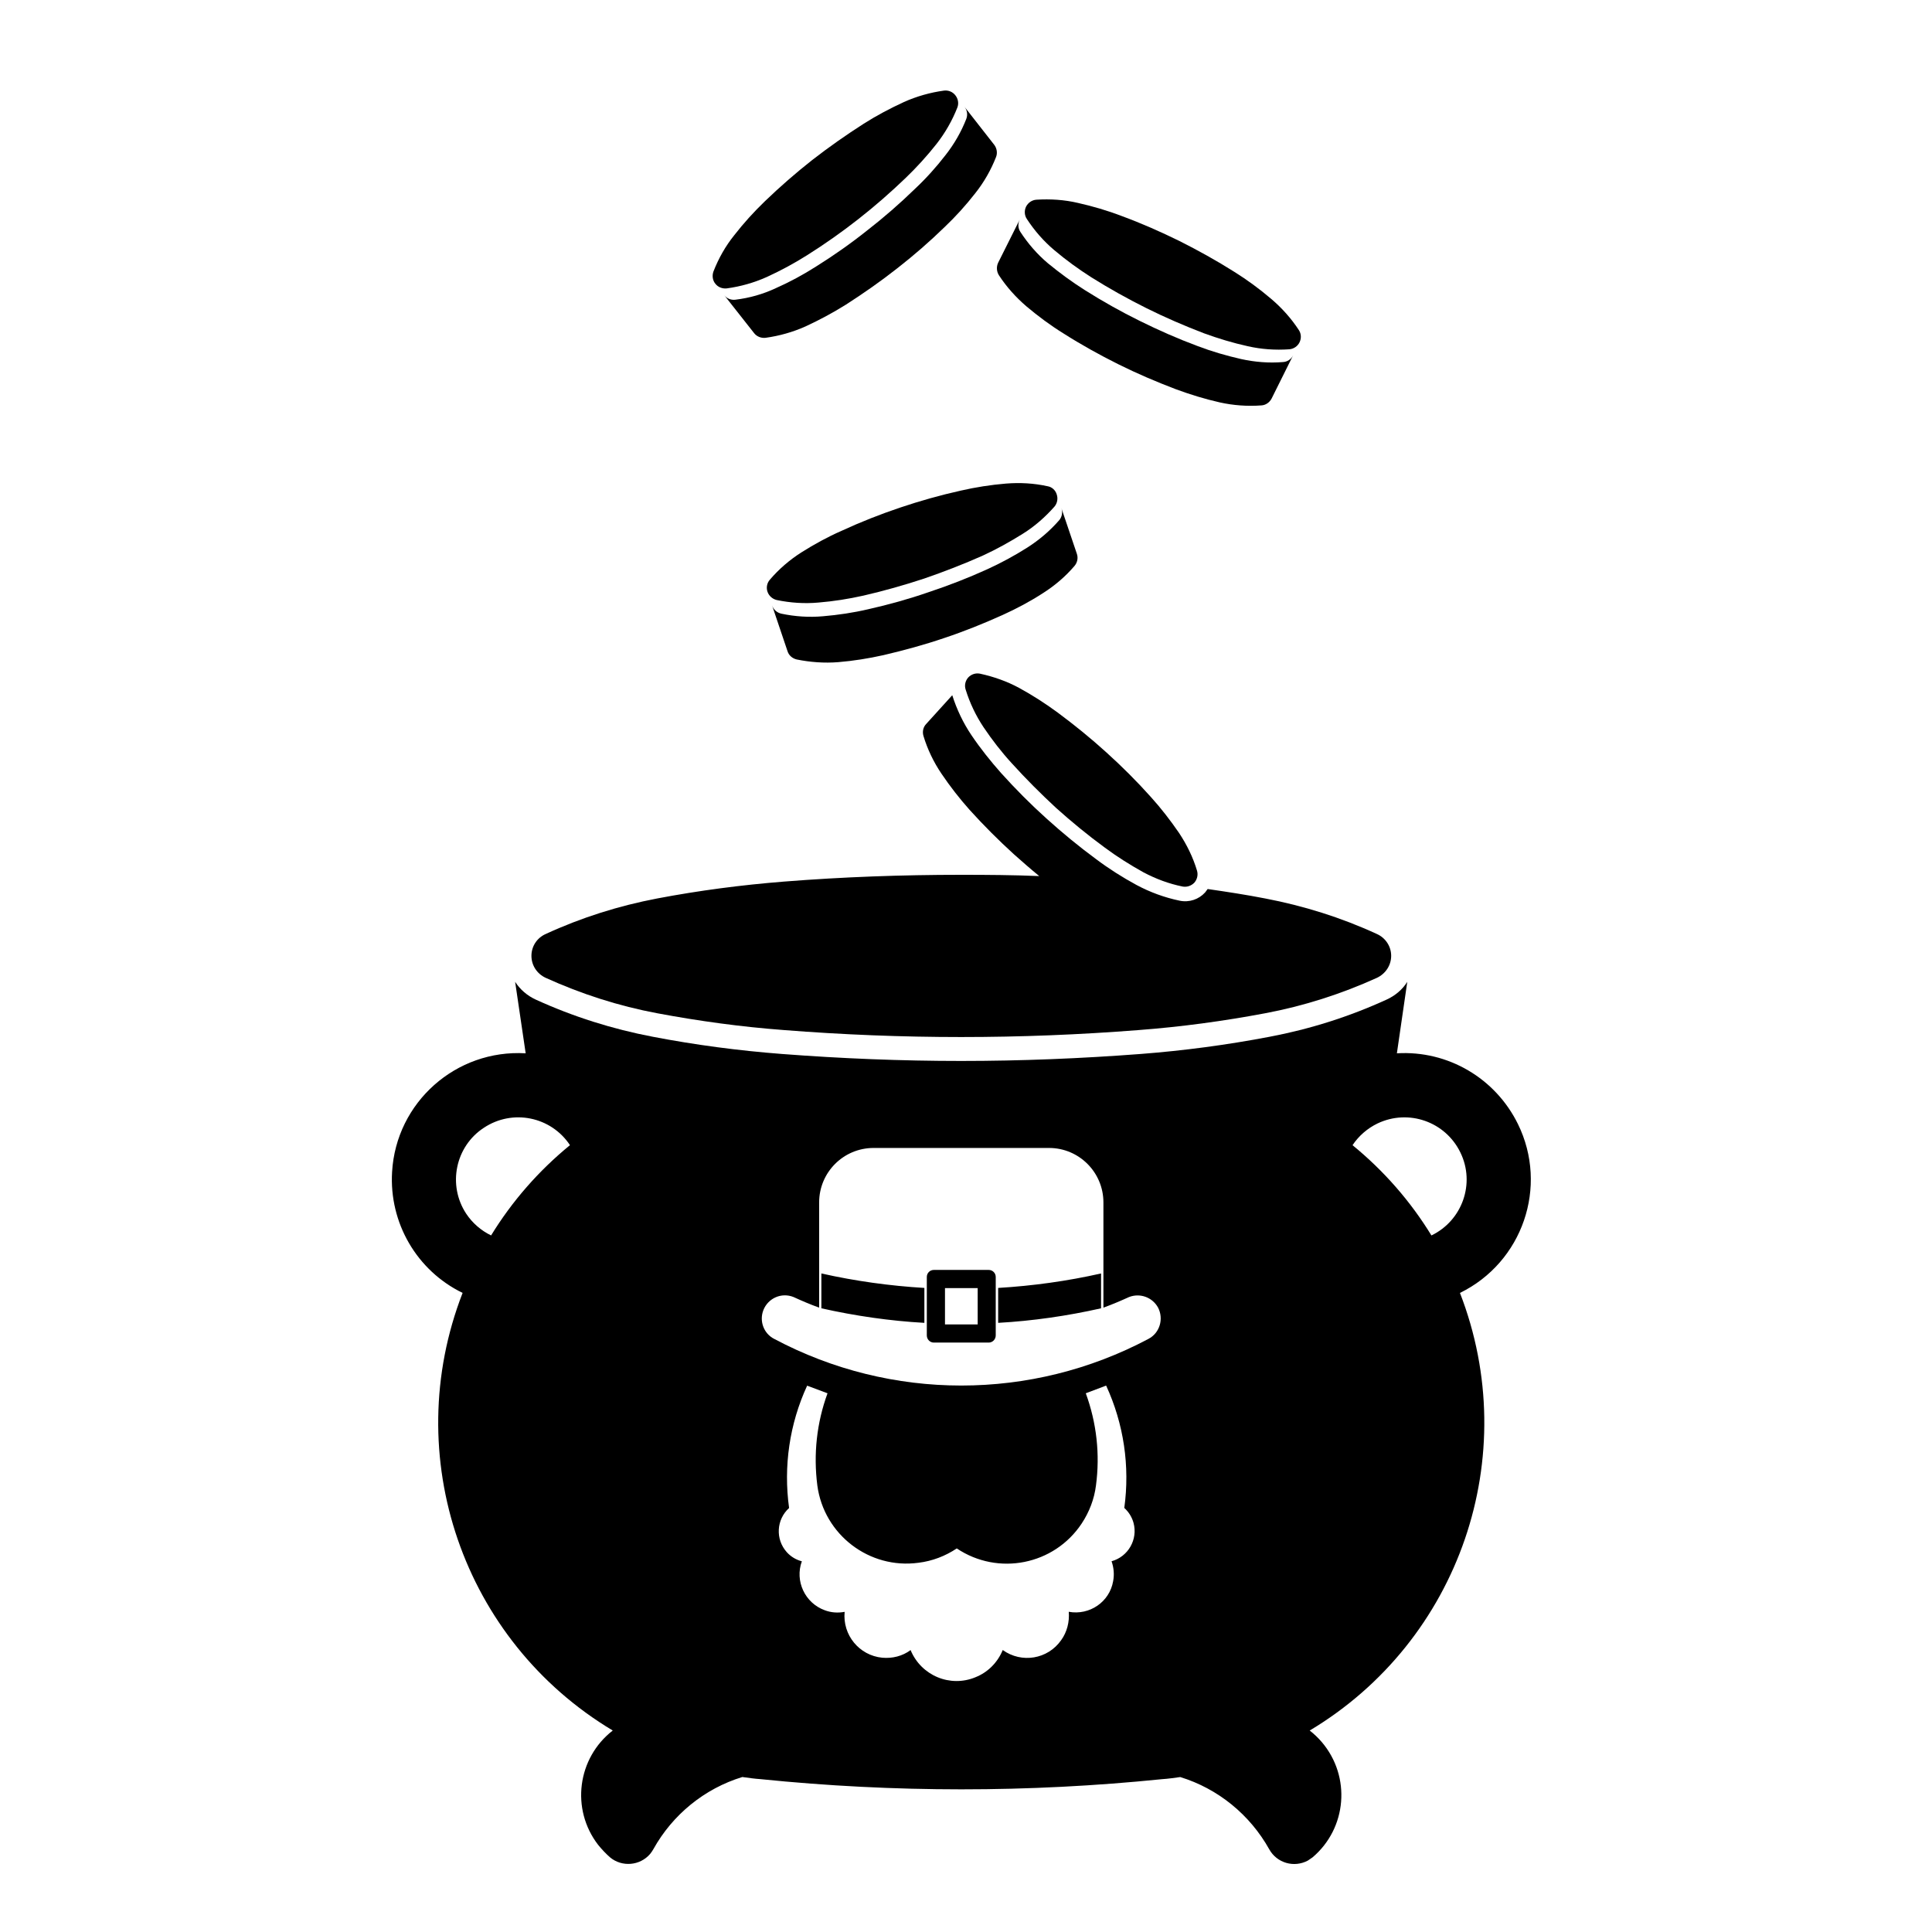 <?xml version="1.0" encoding="UTF-8"?>
<!-- Uploaded to: ICON Repo, www.svgrepo.com, Generator: ICON Repo Mixer Tools -->
<svg fill="#000000" width="800px" height="800px" version="1.1" viewBox="144 144 512 512" xmlns="http://www.w3.org/2000/svg">
 <g>
  <path d="m415.92 198.76c-0.504 1.02-0.449 2.316 0.203 3.269 2.019 3.094 4.473 5.91 7.285 8.273 3.098 2.621 6.387 5.008 9.789 7.176 4.707 2.957 9.566 5.664 14.523 8.141 5.008 2.5 10.102 4.695 15.312 6.695 3.769 1.375 7.656 2.559 11.648 3.438 3.57 0.812 7.289 1.074 11.004 0.812 1.152-0.09 2.203-0.812 2.699-1.828 0.508-1.039 0.484-2.254-0.168-3.254-2.019-3.094-4.527-5.891-7.344-8.281-3.094-2.641-6.332-5.012-9.738-7.144-4.727-2.988-9.594-5.684-14.582-8.195-4.977-2.445-10.07-4.695-15.277-6.609-3.805-1.461-7.684-2.59-11.629-3.481-3.606-0.848-7.316-1.074-11.004-0.848-1.172 0.09-2.184 0.797-2.723 1.836z"/>
  <path d="m408.52 213.62 5.715-11.422c-0.504 1.062-0.48 2.273 0.172 3.254 2.019 3.094 4.445 5.91 7.285 8.305 3.125 2.562 6.394 4.977 9.793 7.117 4.727 2.988 9.594 5.719 14.547 8.16 5.012 2.481 10.105 4.727 15.312 6.664 3.773 1.441 7.664 2.57 11.602 3.465 3.629 0.789 7.34 1.094 11.023 0.789 1.18-0.055 2.203-0.734 2.731-1.809l-5.715 11.488c-0.535 1.012-1.547 1.742-2.699 1.805-3.715 0.281-7.43 0-11.008-0.789-3.965-0.898-7.848-2.086-11.648-3.492-5.203-1.977-10.309-4.156-15.285-6.637s-9.848-5.184-14.52-8.16c-3.465-2.141-6.699-4.555-9.793-7.152-2.816-2.414-5.32-5.203-7.316-8.273-0.613-0.977-0.699-2.242-0.195-3.312z"/>
  <path d="m333.55 219.16c0.707 0.938 1.855 1.387 3.043 1.27 3.684-0.5 7.254-1.516 10.637-3.031 3.684-1.688 7.234-3.606 10.637-5.75 4.727-2.977 9.289-6.191 13.652-9.621 4.387-3.438 8.555-7.09 12.543-10.922 2.934-2.832 5.684-5.856 8.16-9.004 2.277-2.922 4.137-6.16 5.492-9.621 0.418-1.074 0.191-2.309-0.516-3.203-0.707-0.938-1.855-1.406-3.008-1.27-3.664 0.5-7.266 1.516-10.641 3.031-3.664 1.688-7.254 3.582-10.66 5.75-4.707 3.012-9.262 6.211-13.648 9.621-4.332 3.41-8.555 7.09-12.555 10.941-2.922 2.816-5.629 5.805-8.102 8.984-2.336 2.902-4.168 6.16-5.516 9.621-0.391 1.098-0.223 2.34 0.48 3.203z"/>
  <path d="m343.82 232.25-7.91-10.043c0.707 0.934 1.883 1.379 3.039 1.211 3.688-0.453 7.262-1.461 10.637-3.043 3.688-1.633 7.266-3.57 10.672-5.738 4.695-2.934 9.262-6.141 13.617-9.621 4.387-3.41 8.551-7.031 12.551-10.922 2.984-2.793 5.684-5.801 8.16-9.004 2.277-2.902 4.133-6.106 5.488-9.566 0.422-1.102 0.258-2.309-0.508-3.266l7.906 10.105c0.707 0.922 0.906 2.168 0.508 3.211-1.355 3.465-3.211 6.723-5.512 9.617-2.481 3.184-5.18 6.172-8.137 8.984-3.965 3.859-8.188 7.535-12.574 10.949-4.332 3.41-8.902 6.609-13.594 9.617-3.465 2.168-7.012 4.062-10.664 5.754-3.379 1.516-6.977 2.527-10.637 3.031-1.16 0.129-2.344-0.348-3.043-1.277z"/>
  <path d="m347.39 300.81c0.367 1.094 1.324 1.941 2.449 2.203 3.633 0.754 7.344 1.004 11.027 0.672 4.055-0.332 7.996-0.953 11.984-1.848 5.406-1.246 10.758-2.762 16.047-4.504 5.266-1.809 10.469-3.836 15.539-6.086 3.664-1.688 7.203-3.656 10.629-5.801 3.16-1.969 5.945-4.438 8.387-7.199 0.754-0.902 0.957-2.144 0.59-3.215-0.332-1.129-1.266-1.977-2.394-2.168-3.656-0.812-7.371-1.008-11.09-0.707-3.996 0.332-7.984 0.957-11.926 1.859-5.461 1.211-10.812 2.727-16.102 4.504-5.262 1.777-10.41 3.797-15.477 6.141-3.707 1.621-7.254 3.57-10.691 5.738-3.094 1.969-5.941 4.414-8.328 7.211-0.789 0.891-1.012 2.106-0.645 3.199z"/>
  <path d="m352.71 316.6-4.106-12.168c0.398 1.152 1.324 1.949 2.481 2.203 3.602 0.754 7.316 1.012 11.004 0.68 4.055-0.344 8.027-0.934 11.992-1.859 5.402-1.215 10.781-2.707 16.043-4.535 5.262-1.742 10.469-3.769 15.531-6.07 3.688-1.688 7.238-3.606 10.641-5.773 3.125-2 5.941-4.394 8.414-7.231 0.734-0.883 0.957-2.09 0.562-3.219l4.106 12.133c0.395 1.152 0.109 2.344-0.621 3.211-2.422 2.84-5.238 5.234-8.387 7.231-3.406 2.203-6.949 4.086-10.664 5.773-5.062 2.281-10.211 4.359-15.504 6.117-5.266 1.793-10.641 3.254-16.047 4.519-3.941 0.883-7.965 1.531-11.984 1.863-3.719 0.301-7.438 0.02-11.035-0.707-1.156-0.285-2.082-1.074-2.426-2.168z"/>
  <path d="m400.58 323.55c-0.754 0.848-1.043 2.082-0.676 3.184 1.094 3.535 2.699 6.918 4.75 9.992 2.254 3.34 4.727 6.551 7.488 9.562 3.715 4.102 7.656 8.047 11.734 11.824 4.137 3.707 8.445 7.25 12.918 10.52 3.258 2.422 6.664 4.555 10.211 6.531 3.293 1.742 6.75 3.043 10.387 3.777 1.125 0.215 2.309-0.176 3.117-1.02 0.762-0.875 1.047-2.082 0.707-3.203-1.062-3.551-2.699-6.871-4.75-9.969-2.281-3.32-4.75-6.523-7.453-9.512-3.719-4.156-7.664-8.098-11.793-11.824-4.141-3.762-8.445-7.25-12.918-10.574-3.258-2.394-6.664-4.59-10.219-6.531-3.238-1.754-6.758-2.988-10.383-3.777-1.113-0.227-2.305 0.141-3.121 1.02z"/>
  <path d="m419.41 376.17c-6.867-0.289-13.766-0.336-20.688-0.336-15.668 0-31.379 0.562-46.969 1.797-11.281 0.898-22.449 2.359-33.57 4.469-10.219 1.949-20.121 5.066-29.574 9.426-2.312 1.02-3.773 3.269-3.773 5.773 0 2.535 1.461 4.762 3.773 5.836 9.453 4.297 19.355 7.477 29.574 9.391 11.117 2.082 22.289 3.606 33.57 4.453 15.598 1.23 31.301 1.848 46.969 1.848 15.707 0 31.406-0.621 47.027-1.848 11.254-0.848 22.461-2.371 33.523-4.453 10.207-1.914 20.172-5.098 29.629-9.391 2.277-1.074 3.773-3.301 3.773-5.836 0-2.5-1.496-4.75-3.773-5.773-9.457-4.359-19.418-7.477-29.629-9.426-5.039-0.984-10.137-1.762-15.23-2.5-0.223 0.312-0.449 0.613-0.672 0.902-1.688 1.859-4.223 2.707-6.727 2.195-4.031-0.84-7.859-2.246-11.457-4.168-3.715-2.019-7.285-4.277-10.66-6.812-4.59-3.375-8.977-6.984-13.199-10.801-4.223-3.797-8.246-7.859-12.051-12.078-2.816-3.184-5.461-6.492-7.82-9.992-2.203-3.254-3.91-6.863-5.098-10.605l-6.922 7.633c-0.816 0.848-1.039 2.074-0.707 3.176 1.074 3.547 2.699 6.926 4.758 9.969 2.277 3.375 4.758 6.559 7.453 9.586 3.715 4.109 7.656 8.055 11.793 11.82 2.168 1.918 4.391 3.883 6.676 5.746z"/>
  <path d="m394.43 485.36h8.664v9.621h-8.664zm-4.816-2.953v15.496c0 1.047 0.84 1.895 1.859 1.895h14.551c1.012 0 1.855-0.848 1.855-1.895v-15.496c0-1.043-0.84-1.863-1.855-1.863h-14.551c-1.023 0-1.859 0.82-1.859 1.863z"/>
  <path d="m345.54 615.49c-1.602-0.105-3.215-0.336-4.812-0.562-10.047 3.074-18.488 9.969-23.59 19.141-0.281 0.453-0.504 0.84-0.848 1.246-2.699 3.148-7.481 3.535-10.629 0.898-1.152-1.012-2.203-2.141-3.16-3.32-7.281-9.461-5.512-22.988 3.883-30.289-39.734-23.781-56.586-72.746-39.789-115.97-12.156-5.914-19.496-18.582-18.688-32.062 1.066-18.43 16.914-32.527 35.402-31.434l-2.793-18.941c1.328 2.055 3.215 3.664 5.406 4.68 9.961 4.555 20.402 7.848 31.102 9.879 11.309 2.168 22.738 3.68 34.219 4.559 15.816 1.211 31.633 1.848 47.473 1.848 15.875 0 31.719-0.641 47.539-1.848 11.48-0.883 22.879-2.398 34.188-4.559 10.727-2.031 21.137-5.324 31.074-9.879 2.223-1.02 4.133-2.625 5.426-4.68l-2.754 18.941c13.512-0.812 26.113 6.594 32.082 18.75 8.133 16.57 1.238 36.637-15.367 44.75 16.773 43.215-0.059 92.188-39.82 115.97 1.18 0.91 2.277 1.977 3.238 3.098 7.738 9.125 6.641 22.773-2.481 30.512-0.395 0.289-0.789 0.562-1.238 0.848-3.656 1.969-8.219 0.672-10.242-2.988-5.125-9.168-13.562-16.062-23.582-19.141-1.633 0.227-3.211 0.457-4.84 0.562-35.336 3.594-71.02 3.594-106.4-0.008zm-73.309-172.62c-7.57 4.941-9.684 15.199-4.672 22.793 1.656 2.481 3.934 4.449 6.586 5.738 5.566-9.094 12.641-17.164 20.906-23.922-5.031-7.594-15.227-9.652-22.82-4.609zm258.8 6.582c-3.965-8.219-13.789-11.648-22.008-7.707-2.644 1.289-4.926 3.254-6.586 5.738 8.273 6.758 15.336 14.828 20.906 23.922 8.191-3.941 11.66-13.793 7.688-21.953zm-128.5 139.02c3.258-1.285 5.856-3.906 7.203-7.199 5.008 3.598 11.93 2.449 15.477-2.602 1.547-2.133 2.246-4.836 2.023-7.531 5.516 1.008 10.812-2.621 11.758-8.105 0.344-1.773 0.176-3.602-0.418-5.289 4.418-1.215 7.008-5.773 5.824-10.168-0.418-1.516-1.266-2.891-2.449-3.961 1.523-11.062-0.141-22.289-4.812-32.422l-5.394 2.035c2.867 7.828 3.805 16.148 2.699 24.43-0.449 3.598-1.777 7.059-3.797 10.102-7.289 10.977-22.121 13.93-33.09 6.586-3.043 2.031-6.504 3.356-10.137 3.797-13.027 1.777-25.074-7.426-26.816-20.48-1.066-8.281-0.168-16.602 2.699-24.43l-5.402-2.019c-4.672 10.133-6.309 21.352-4.785 32.422-3.375 3.043-3.684 8.266-0.613 11.699 1.066 1.188 2.473 2.031 3.996 2.422-1.918 5.234 0.84 11.078 6.074 12.973 1.688 0.641 3.492 0.754 5.266 0.422-0.594 6.125 3.859 11.562 9.961 12.156 2.676 0.246 5.379-0.422 7.516-2.023 2.785 6.746 10.465 10.004 17.219 7.188zm45.816-89.652c2.984-1.551 4.106-5.273 2.559-8.281-1.492-2.731-4.75-3.941-7.684-2.816-2.246 1.02-4.469 1.969-6.805 2.816v-27.879c0-7.969-6.445-14.438-14.41-14.438h-46.496c-7.992 0-14.43 6.469-14.43 14.438v27.879c-2.344-0.848-4.566-1.793-6.793-2.816-3.176-1.27-6.723 0.281-7.984 3.465-1.129 2.898 0.082 6.223 2.867 7.633 30.984 16.484 68.156 16.484 99.176 0zm-86.676-17.34v9.234c9.004 2.019 18.152 3.344 27.297 3.856v-9.254c-9.148-0.547-18.293-1.812-27.297-3.836zm74.121 9.234v-9.234c-8.949 2.023-18.129 3.289-27.27 3.836v9.254c9.148-0.512 18.32-1.836 27.27-3.856z"/>
 </g>
</svg>
